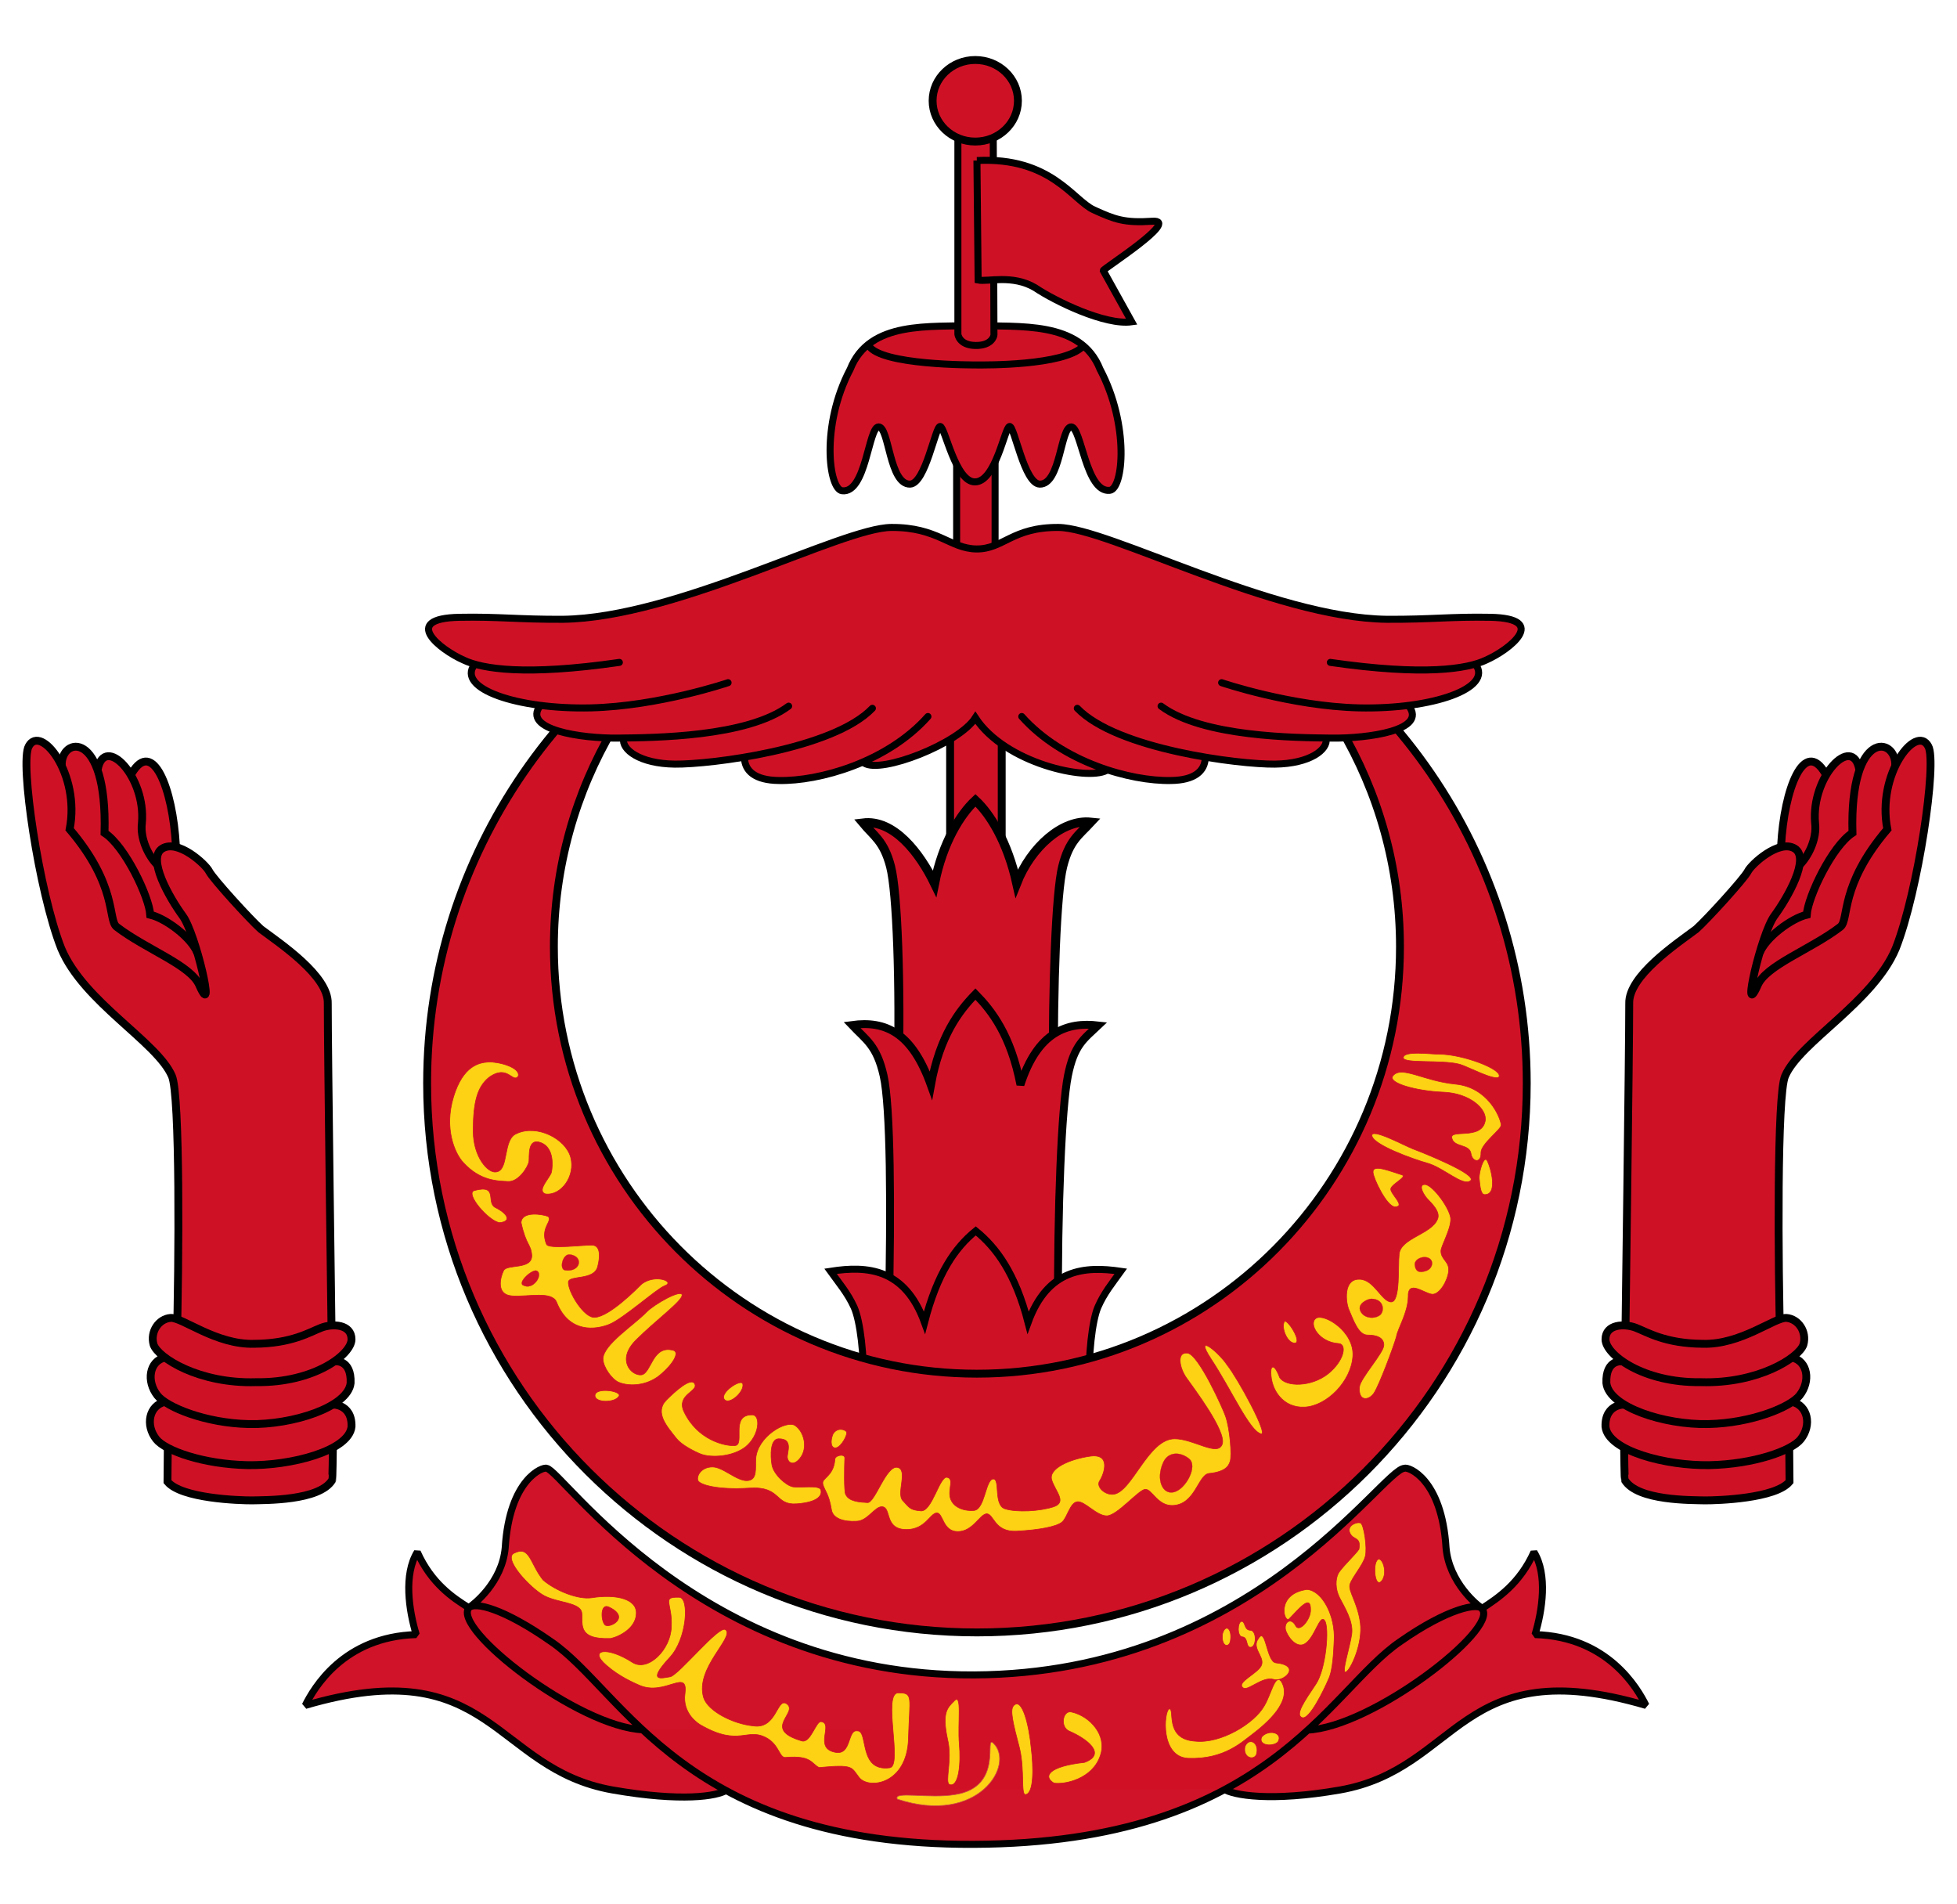 <?xml version="1.0" encoding="UTF-8"?>
<!DOCTYPE svg PUBLIC "-//W3C//DTD SVG 1.1//EN" "http://www.w3.org/Graphics/SVG/1.1/DTD/svg11.dtd">
<!-- Creator: CorelDRAW -->
<svg xmlns="http://www.w3.org/2000/svg" xml:space="preserve" width="185mm" height="180mm" shape-rendering="geometricPrecision" text-rendering="geometricPrecision" image-rendering="optimizeQuality" fill-rule="evenodd" clip-rule="evenodd"
viewBox="0 0 1.85e+007 1.8e+007"
 xmlns:xlink="http://www.w3.org/1999/xlink"
 xmlns:dc="http://purl.org/dc/elements/1.1/"
 xmlns:cc="http://web.resource.org/cc/"
 xmlns:rdf="http://www.w3.org/1999/02/22-rdf-syntax-ns#"
 xmlns:svg="http://www.w3.org/2000/svg"
 xmlns:sodipodi="http://sodipodi.sourceforge.net/DTD/sodipodi-0.dtd"
 xmlns:inkscape="http://www.inkscape.org/namespaces/inkscape"
 docbase="."
 inkscape:version="0.44.1"
 sodipodi:docbase="C:\Documents and Settings\David Nelson\Archives\Svg"
 sodipodi:docname="Flag_of_Brunei.svg"
 sodipodi:version="0.32"
 version="1.0">
 <g id="Camada_x0020_1">
  <rect id="rect694" fill="#CF1126" stroke="black" stroke-width="74440" x="8.98153e+006" y="6.73468e+006" width="487948" height="1.31761e+006"/>
  <path id="path611" fill="#CF1126" stroke="black" stroke-width="85160" d="M9.95794e+006 1.02125e+007c-5620,-904510 26220,-1.77435e+006 87780,-2.0211e+006 61570,-246750 152830,-298040 266120,-420580 -268350,-28110 -564520,233010 -700710,576870 -86380,-387970 -247970,-650940 -390160,-782980 -142170,132040 -309840,399050 -386210,786400 -140070,-288640 -385870,-608670 -676610,-572730 103340,124500 197680,170640 260560,411900 62850,241240 94260,1.10525e+006 71670,2.01024e+006m1.46756e+006 11980l0 0 0 0z" nodetypes="cscccccsc"/>
  <path id="path610" fill="#CF1126" stroke="black" stroke-width="74440" d="M1.00015e+007 1.24761e+007c-6130,-1.08551e+006 34830,-2.01225e+006 93470,-2.30678e+006 58690,-294490 152330,-349460 286160,-476880 -292620,-33750 -571430,56770 -734630,561270 -91310,-468950 -270440,-699300 -425490,-857770 -155020,158470 -337840,396950 -421120,861830 -179270,-500430 -429640,-612530 -746680,-569370 131820,139560 235420,191670 299920,480400 64510,288750 72670,1.2068e+006 48050,2.29294e+006m1.60032e+006 14360l0 0 0 0z" nodetypes="cscccccsc"/>
  <path id="path609" fill="#CF1126" stroke="black" stroke-width="66380" d="M1.02981e+007 1.30774e+007c-9980,-252640 24300,-591930 81040,-723050 56770,-131130 135980,-226900 215910,-338050 -342770,-49990 -691290,-24480 -876350,484080 -119890,-464900 -299700,-707470 -494690,-865940 -194980,158470 -364320,401040 -484200,865940 -185060,-508560 -535290,-539380 -888550,-484080 79910,111150 162200,206920 222000,338050 59820,131120 97150,470410 87140,723050m2.1377e+006 0l0 0 0 0z" nodetypes="cscccccsc"/>
  <path fill="#CF1126" stroke="black" stroke-width="74440" d="M1.11934e+007 5.43063e+006c1.89964e+006,772460 3.23931e+006,2.63459e+006 3.23931e+006,4.80883e+006 0,2.86605e+006 -2.32753e+006,5.19037e+006 -5.19755e+006,5.19037e+006 -2.87002e+006,0 -5.19755e+006,-2.32432e+006 -5.19755e+006,-5.19037e+006 0,-2.17424e+006 1.33967e+006,-4.03637e+006 3.23931e+006,-4.80883e+006 -1.21793e+006,691690 -2.04094e+006,2.00826e+006 -2.04094e+006,3.51854e+006 0,2.22808e+006 1.79089e+006,4.03504e+006 3.99918e+006,4.03504e+006 2.20829e+006,0 3.99918e+006,-1.80696e+006 3.99918e+006,-4.03504e+006 0,-1.51028e+006 -823010,-2.82685e+006 -2.04094e+006,-3.51854e+006z"/>
  <sodipodi:namedview id="namedview129" width="144px" height="72px" inkscape:zoom="0.108576" inkscape:cx="3472.2222" inkscape:cy="-1236.1111" inkscape:window-width="853" inkscape:window-height="573" inkscape:window-x="59" inkscape:window-y="74" inkscape:current-layer="svg647" showgrid="false"/>
  <namedview gridoriginx="0mm" gridspacingy="9.72mm" id="base" showgrid="false" snaptogrid="false" snaptoguides="false"/>
  <polygon id="path689" fill="#CF1126" stroke="black" stroke-width="66380" points="9.04334e+006,4.20267e+006 9.04334e+006,5.23292e+006 9.40679e+006,5.23292e+006 9.40679e+006,4.20267e+006 "/>
  <path id="path660" fill="#CF1126" fill-opacity="0.988" stroke="black" stroke-width="66380" stroke-linejoin="bevel" stroke-opacity="0.988" d="M1.15669e+007 1.69094e+007c89940,60130 448670,123150 1.09893e+006,9920 1.13525e+006,-198950 1.12575e+006,-1.31936e+006 2.89397e+006,-799620 -79930,-159920 -359630,-649610 -1.04894e+006,-669440 69930,-229970 119870,-569640 -9980,-779790 -133210,296500 -339430,434360 -488980,531270 -46060,-24950 -313290,-243400 -342230,-572520 -40160,-652500 -358390,-767630 -392190,-750370 -204270,-5760 -1.43438e+006,1.93987e+006 -4.06847e+006,1.95266e+006 -2.59539e+006,12480 -3.89434e+006,-1.93538e+006 -4.04088e+006,-1.95266e+006 -33780,-17260 -352010,97870 -392170,750370 -28960,329120 -299300,537970 -344730,567090 -148920,-92770 -353290,-229340 -486480,-525840 -129870,210150 -79930,549820 -9980,779790 -689310,19830 -969030,509520 -1.04894e+006,669440 1.76822e+006,-519740 1.77176e+006,600670 2.90701e+006,799620 650260,113230 987360,60130 1.07728e+006,310m4.69678e+006 -10230l0 0 0 0z"/>
  <path id="path661" fill="#CF1126" fill-opacity="0.988" stroke="black" stroke-width="66380" stroke-linejoin="bevel" stroke-opacity="0.988" d="M6.08089e+006 1.63503e+007c-615860,-24620 -1.81728e+006,-961770 -1.64678e+006,-1.15464e+006 54120,-54700 318820,1600 777070,322390 680120,463780 1.26364e+006,1.92613e+006 3.992e+006,1.91494e+006 2.78053e+006,-11190 3.35105e+006,-1.45116e+006 4.03115e+006,-1.91494e+006 458270,-320790 744190,-371980 776440,-309290 163670,184870 -1.03892e+006,1.11979e+006 -1.65478e+006,1.14441e+006m-6.2751e+006 -2870l0 0 0 0z"/>
  <path id="path596" fill="#FDD114" stroke="#CF1126" stroke-width="5850" d="M1.01289e+007 1.61819e+007c176900,39320 338300,222060 273290,409890 -72160,223920 -338600,278330 -439300,261990 -108320,-65020 -43380,-158900 288810,-195060 216590,-79460 19330,-226000 -144400,-296190 -89000,-38170 -61460,-199100 21600,-180630z" nodetypes="ccccss"/>
  <path id="path597" fill="#FDD114" stroke="#CF1126" stroke-width="5850" d="M9.58018e+006 1.61241e+007c82250,-93620 149080,193320 167360,392300 23950,194240 26470,433850 -51820,445720 -47730,7990 -7670,-223070 -56970,-435060 -64390,-245430 -92170,-361790 -58570,-402960z" nodetypes="cssss"/>
  <path id="path598" fill="#FDD114" stroke="#CB4F46" stroke-width="5850" d="M9.39135e+006 1.64781e+007c206520,200230 -143320,780250 -908680,527400 -43320,-79440 303960,-870 548730,-43340 465810,-73580 265960,-572890 359950,-484060z" nodetypes="ccss"/>
  <path id="path599" fill="#FDD114" stroke="#CF1126" stroke-width="5850" d="M9.01697e+006 1.60808e+007c82310,-93600 34340,202750 51500,401830 16770,187070 -4140,414750 -92870,385290 -48050,-23210 30710,-233300 -18610,-430820 -52850,-248200 -2440,-293440 59980,-356300z" nodetypes="cssss"/>
  <path id="path600" fill="#FDD114" stroke="#CF1126" stroke-width="5850" d="M8.49144e+006 1.60013e+007c146030,-950 106890,40070 96500,430340 -11420,437400 -380630,486350 -468370,366340 -73760,-94160 -46700,-122470 -376680,-90940 -73800,-37210 -70970,-116320 -312030,-96060 -62350,11480 -60270,-106790 -172720,-177480 -196060,-117200 -261320,86410 -635160,-129070 -23350,-13050 -175060,-109220 -147340,-299320 28910,-240230 -190080,29330 -430710,-75480 -46560,-20810 -187580,-79500 -312020,-188750 -175650,-151110 8280,-181660 245600,-27620 146530,92970 361750,-120930 367570,-334990 13120,-226550 -99550,-286130 75070,-280510 97380,2890 74230,395840 -91230,569770 -221420,239440 -72010,193260 7080,181220 82470,-20640 457610,-485690 520130,-445760 97440,66220 -292460,363530 -205140,644960 41690,125470 274110,245660 465440,265090 224970,37480 225620,-268140 316790,-210250 126180,82820 -241130,238790 144530,352550 85180,25540 134380,-191480 184790,-182050 120990,19770 -79090,253430 137270,290580 150820,25110 109510,-218210 203030,-203390 108200,-6930 6630,389180 306610,348780 126440,-16550 -71360,-707100 80990,-707960z" nodetypes="csscsssssssssssssssssssss"/>
  <path id="path601" fill="#FDD114" stroke="#CF1126" stroke-width="5850" d="M5.7726e+006 1.5487e+007c86880,-18570 235730,-99280 241950,-229640 12400,-142730 -186110,-192400 -421840,-155150 -124050,18610 -334920,-62080 -459020,-167610 -124050,-155150 -124050,-328870 -272930,-254430 -111620,49610 155090,335120 285330,403420 130320,68290 341230,62080 353590,161340 12420,99330 -49630,254470 272920,242070z" nodetypes="cccccccc"/>
  <path id="path604" fill="#FDD114" stroke="#CF1126" stroke-width="5850" d="M1.10516e+007 1.61534e+007c-47910,23200 -86760,456890 183900,466240 340040,12150 511020,-160360 596200,-221670 141470,-107570 396410,-322560 278410,-507920 -59060,-67300 -91650,123840 -159760,235690 -92640,164000 -409800,358630 -652730,332130 -297580,-18310 -185450,-319990 -246020,-304470z" nodetypes="csscsss"/>
  <path id="path605" fill="#FDD114" stroke="#CF1126" stroke-width="5850" d="M1.17504e+007 1.59525e+007c-69170,-52330 153840,-137990 176920,-218960 23120,-80980 -98520,-157280 -30870,-245990 70930,-116810 74780,220180 164920,229850 249640,26040 71430,187340 -22750,156200 -106560,-31800 -246460,118260 -288220,78900z" nodetypes="csssss"/>
  <path id="path606" fill="#FDD114" stroke="#CF1126" stroke-width="5850" d="M1.15572e+007 1.54418e+007c-16060,112500 52210,140610 72340,76360 24070,-120560 -44260,-176810 -72340,-76360z" nodetypes="ccc"/>
  <path id="path607" fill="#FDD114" stroke="#CF1126" stroke-width="5850" d="M1.17379e+007 1.53254e+007c-40160,3150 -45780,142720 6540,146570 56430,4470 30380,99720 77780,98470 56390,-1480 60700,-159780 -3100,-161240 -59330,-1470 -45350,-83170 -81220,-83800z" nodetypes="cssss"/>
  <path id="path608" fill="#FDD114" stroke="#CF1126" stroke-width="5850" d="M1.21896e+007 1.52986e+007c-47740,60440 -138360,-232900 166570,-274890 144930,12790 268550,251620 255760,481930 -4840,85170 -8490,277220 -55350,371050 -38440,89590 -179090,383910 -247280,358330 -68200,-25650 17840,-148900 132150,-319930 92430,-140060 127920,-528870 81000,-597120 -46930,-68220 -94120,170630 -191830,221820 -81300,42620 -166210,-80710 -179010,-140390 -10120,-70810 54310,-114370 97980,-30240 34830,63230 141900,-62240 139400,-151860 2830,-144960 -93260,-30020 -199390,81300z" nodetypes="ccsccscsssss"/>
  <path id="path614" fill="#FDD114" stroke="#CF1126" stroke-width="5850" d="M1.28464e+007 1.46441e+007c-38350,55490 -170460,179170 -196040,230360 -25590,51190 -29890,140710 12730,226040 42680,85280 132160,221750 115130,345470 -17100,123660 -102340,379540 -55410,358260 46860,-21360 161970,-272980 136390,-464950 -25590,-191900 -115110,-298520 -98080,-362500 17040,-63940 123620,-183360 144940,-264400 21340,-81080 -12790,-298570 -42620,-315620 -29830,-17040 -136390,21360 -102320,93830 34130,72530 106580,29850 85280,153510z" nodetypes="ccccccccccc"/>
  <path id="path615" fill="#FDD114" stroke="#CF1126" stroke-width="5510" d="M1.3022e+007 1.47435e+007c-47910,43630 -24070,281230 41740,196380 59820,-82660 -3420,-235200 -41740,-196380z" nodetypes="css"/>
  <path id="path616" fill="#FDD114" stroke="#CF1126" stroke-width="6650" d="M1.17689e+007 1.65077e+007c-22420,103990 79960,136900 108100,77490 33640,-111420 -68800,-170340 -108100,-77490z" nodetypes="ccc"/>
  <path id="path620" fill="#FDD114" stroke="#CF1126" stroke-width="7330" d="M1.19257e+007 1.64195e+007c-33250,85350 115110,92810 156810,44060 49850,-91430 -98570,-120240 -156810,-44060z" nodetypes="ccc"/>
  <path id="path603" fill="#CF1126" stroke="#CF1126" stroke-width="5850" d="M5.75399e+006 1.51891e+007c-79360,-35490 -74420,124110 -37190,167570 37190,43460 253610,-67960 37190,-167570z" nodetypes="ccs"/>
  <path id="path676" fill="#CF1126" stroke="black" stroke-width="66380" stroke-linecap="round" d="M9.2575e+006 6.42586e+006c-797440,159700 -1.34497e+006,627370 -1.08828e+006,786430 157200,104860 895520,-183210 1.05128e+006,-427720 283270,432520 1.05173e+006,595680 1.23734e+006,498700m-1.20034e+006 -857410l0 0 0 0z" nodetypes="cscc"/>
  <path id="path696" fill="#CF1126" d="M5.12161e+006 6.16997e+006c132350,204660 818050,698140 1.31127e+006,734240 493260,36130 1.61202e+006,264810 1.82857e+006,168520 216550,-96290 830060,-517600 986460,-445370 156420,72220 1.07067e+006,577780 1.40751e+006,565730 336850,-12040 2.51428e+006,-625880 2.58646e+006,-746240 72180,-120400 -433090,-433340 -757880,-433340 -324830,0 -7.36239e+006,168540 -7.36239e+006,156460z"/>
  <path id="path675" fill="#CF1126" stroke="black" stroke-width="66380" stroke-linecap="round" d="M7.03733e+006 7.16311e+006c3960,123010 98480,211960 325200,214290 380730,7940 1.02477e+006,-172240 1.40948e+006,-604740m-1.73468e+006 390450l0 0 0 0z"/>
  <path id="path674" fill="#CF1126" stroke="black" stroke-width="66380" stroke-linecap="round" d="M5.89509e+006 6.98058e+006c-19820,103180 150740,238090 483870,242050 333130,3970 1.49518e+006,-138870 1.86798e+006,-527750m-2.35185e+006 285700l0 0 0 0z"/>
  <path id="path673" fill="#CF1126" stroke="black" stroke-width="66380" stroke-linecap="round" d="M5.10837e+006 6.66799e+006c-178480,230120 390140,312610 731210,308610 341080,-3960 1.22133e+006,-8510 1.61559e+006,-302110m-2.3468e+006 -6500l0 0 0 0z"/>
  <path id="path672" fill="#CF1126" stroke="black" stroke-width="66380" stroke-linecap="round" d="M4.48524e+006 6.28192e+006c-170550,226210 402500,424860 1.1005e+006,408990 642480,-15850 1.2969e+006,-238090 1.2969e+006,-238090m-2.3974e+006 -170900l0 0 0 0z"/>
  <path id="path680" fill="#CF1126" stroke="black" stroke-width="66380" stroke-linecap="round" d="M1.13937e+007 7.16311e+006c-3960,123010 -98490,211960 -325200,214290 -380740,7940 -1.0248e+006,-172240 -1.40949e+006,-604740m1.73469e+006 390450l0 0 0 0z"/>
  <path id="path679" fill="#CF1126" stroke="black" stroke-width="66380" stroke-linecap="round" d="M1.25359e+007 6.98058e+006c19800,103180 -150740,238090 -483870,242050 -333140,3970 -1.49518e+006,-138870 -1.86798e+006,-527750m2.35185e+006 285700l0 0 0 0z"/>
  <path id="path678" fill="#CF1126" stroke="black" stroke-width="66380" stroke-linecap="round" d="M1.33177e+007 6.67297e+006c178470,230160 -385140,307630 -726210,303630 -341080,-3960 -1.22135e+006,-8510 -1.61559e+006,-302110m2.3418e+006 -1520l0 0 0 0z"/>
  <path id="path677" fill="#CF1126" stroke="black" stroke-width="66380" stroke-linecap="round" d="M1.39477e+007 6.27805e+006c170560,226200 -404420,428730 -1.10243e+006,412860 -642490,-15850 -1.29688e+006,-238090 -1.29688e+006,-238090m2.39931e+006 -174770l0 0 0 0z"/>
  <path id="path681" fill="#CF1126" stroke="black" stroke-width="66380" stroke-linecap="round" d="M5.85495e+006 6.26104e+006c-886620,128100 -1.29501e+006,62830 -1.47195e+006,-21820 -221050,-97310 -599610,-393690 -40450,-404470 370510,-7240 557250,21070 978450,18880 1.07746e+006,-13510 2.63282e+006,-864750 3.10435e+006,-868230 437990,-3240 554190,199360 803880,203480 255680,2980 338440,-206720 776430,-203480 471510,3480 2.0269e+006,854720 3.10436e+006,868230 421200,2190 607920,-26120 978420,-18880 559190,10780 180630,307160 -40430,404470 -176930,84650 -585320,149920 -1.47194e+006,21820m-6.72112e+006 0l0 0 0 0z"/>
  <path id="path618" fill="#CF1126" stroke="black" stroke-width="66380" d="M9.21279e+006 3.07501e+006c-417120,20950 -991210,-50350 -1.17557e+006,415050 -280780,532460 -201580,1.13605e+006 -75440,1.14878e+006 225850,24910 247330,-602840 343600,-603760 100680,-1150 100580,545070 297530,540860 146680,-4180 238870,-549240 284950,-545040 46110,4180 142480,524070 327990,524070 198110,0 281900,-519890 327980,-524070 46110,-4200 138300,540860 284980,545040 196950,4210 196840,-542010 297520,-540860 96270,920 138710,624480 364540,599560 126160,-12730 188580,-612120 -92190,-1.14458e+006 -184360,-465400 -771020,-394100 -1.18589e+006,-415050z" nodetypes="ccccccccccccc"/>
  <path id="path619" fill="#CF1126" stroke="black" stroke-width="66380" d="M8.21137e+006 3.26572e+006c112010,188300 985720,183830 1.03502e+006,183830 49280,0 810980,8960 990190,-174830m-2.02521e+006 -9000l0 0 0 0z" nodetypes="ccc"/>
  <path id="path628" fill="#CF1126" stroke="black" stroke-width="66380" d="M9.05518e+006 1.30228e+006l0 1.85614e+006c0,0 10050,103630 163800,107000 153780,3340 177150,-86950 177150,-100350l-6690 -1.86616e+006m-334260 3370l0 0 0 0z" nodetypes="ccccc"/>
  <path id="path625" fill="#CF1126" stroke="black" stroke-width="66380" d="M9.23516e+006 1.51739e+006c698940,-35860 907350,376570 1.10448e+006,466240 197150,89650 286760,125500 555600,107560 268800,-17910 -466000,448330 -466000,466240l268850 484140c-250910,35860 -726070,-195900 -914010,-322760 -212590,-125600 -448060,-53790 -537670,-71730l-11250 -1.12969e+006z" nodetypes="cccccscc"/>
  <path id="path690" fill="#CF1126" stroke="black" stroke-width="74440" d="M9.62276e+006 952500c0,212830 -180650,385550 -403200,385550 -222620,0 -403270,-172720 -403270,-385550 0,-212770 180650,-385490 403270,-385490 222550,0 403200,172720 403200,385490z"/>
  <g id="g796">
   <path id="path621" fill="#FDD114" stroke="#CF1126" stroke-width="5850" d="M4.89935e+006 1.01716e+007c-53260,74560 -99210,-121510 -282190,15970 -103180,88230 -144530,223470 -143790,506050 630,239610 138460,399550 218350,383560 122430,-15990 58530,-308980 191630,-362220 191680,-90590 463210,47910 511140,223700 47910,175790 -90550,367570 -239610,346250 -85180,-31940 47930,-154450 58570,-207730 10640,-53260 26590,-229070 -101170,-276980 -127780,-47950 -106460,127840 -111790,175790 -5310,47930 -95840,197070 -196980,191740 -101150,-5310 -261920,-4770 -420630,-175750 -84160,-87740 -186350,-324970 -95820,-623290 90510,-298280 244920,-324930 330100,-330280 85160,-5310 303460,47950 282190,133190z" nodetypes="cssccccccccsccc"/>
   <path id="path622" fill="#FDD114" stroke="#CF1126" stroke-width="5850" d="M4.68104e+006 1.14128e+007c-88850,-47500 33390,-220580 -196990,-159800 -92700,25830 138420,292970 239570,303650 111830,-10680 80640,-83270 -42580,-143850z" nodetypes="cscs"/>
   <path id="path623" fill="#FDD114" stroke="#CF1126" stroke-width="5850" d="M4.92598e+006 1.15566e+007c47880,218400 93230,199880 101120,308950 3980,139340 -234270,79910 -266210,143810 -31940,63940 -74520,229070 79840,239730 154410,10640 376020,-48710 420610,58590 120240,302030 376630,258240 496190,211250 135220,-54140 453470,-341080 526020,-365740 108060,-39590 -101130,-117180 -223580,-10640 -31910,31980 -298150,303650 -436570,308960 -101110,11250 -257750,-245190 -250230,-335570 10640,-63940 243590,-11200 276860,-143850 24780,-94760 26590,-197120 -47910,-202420 -74560,-5360 -425940,42590 -436600,-10670 -63900,-154470 63920,-218390 15990,-261010 -53260,-21320 -250230,-53260 -255530,58610z" nodetypes="csccssscssscccc"/>
   <path id="path638" fill="#FDD114" stroke="#CF1126" stroke-width="5850" d="M6.10967e+006 1.24037e+007c-112670,118060 -409230,307060 -409230,440550 0,75690 82760,194330 151210,222540 102170,40260 258880,30190 378090,-62330 134790,-109570 195430,-220640 137900,-240280 -203890,-58320 -209040,222860 -306930,231410 -93500,7770 -235730,-142440 -48910,-329360 186800,-186880 444800,-373810 435880,-427210 -8880,-53380 -257180,83150 -338010,164680z" nodetypes="csssssccs"/>
   <path id="path639" fill="#FDD114" stroke="#CF1126" stroke-width="5850" d="M5.62483e+006 1.31869e+007c-8340,75190 191250,75640 226840,8900 26650,-48940 -217960,-84550 -226840,-8900z" nodetypes="ccs"/>
   <path id="path640" fill="#FDD114" stroke="#CF1126" stroke-width="5850" d="M6.29702e+006 1.32362e+007c-112650,118060 13330,252260 99390,362260 47660,58760 157110,116010 225560,144220 102180,40270 305810,26280 425020,-66210 134790,-109580 145450,-302040 63570,-302940 -211590,-2350 -64290,281600 -162160,290140 -93520,7770 -355680,-51370 -483190,-321540 -72860,-159250 134310,-189690 103320,-258880 -31590,-74340 -190660,71420 -271510,152950z" nodetypes="cssssssss"/>
   <path id="path641" fill="#FDD114" stroke="#CF1126" stroke-width="5850" d="M6.84639e+006 1.32257e+007c43830,61670 193030,-70990 175160,-144500 -12670,-54270 -218870,82140 -175160,144500z" nodetypes="ccs"/>
   <path id="path642" fill="#FDD114" stroke="#CF1126" stroke-width="5850" d="M7.14461e+006 1.37876e+007c-6070,86640 19560,203570 -82170,207510 -101720,3890 -230830,-133130 -332550,-129200 -101730,3900 -144780,82210 -133050,125280 11730,43050 187800,93930 489080,74380 301250,-19580 234730,164390 446000,148730 211280,-15650 242560,-86130 226940,-133070 -15660,-46990 -195610,-15660 -262140,-27410 -66520,-11770 -183860,-117450 -199530,-207490 -15640,-90030 -15640,-245220 62590,-246590 144780,-2530 77900,131610 83440,178700 4880,41670 52230,84870 116090,9160 84810,-100450 39140,-258370 -43030,-313140 -82140,-54800 -356360,102340 -371670,313140z" nodetypes="cccccccccssscs"/>
   <path id="path643" fill="#FDD114" stroke="#CF1126" stroke-width="5850" d="M7.89187e+006 1.38033e+007c-15400,155230 -126430,166510 -113450,223130 16050,65050 56230,85470 82170,246600 14650,79460 113450,113140 238660,105720 102320,-2830 172270,-141510 238650,-137030 93810,5030 15660,217530 234750,215320 176050,-1660 219100,-152690 281690,-156600 62610,-3940 54780,176140 199550,176140 144760,0 207340,-164400 273870,-168310 70420,3910 70420,176140 285590,164410 215210,-11760 375630,-43050 426490,-86100 50860,-43090 74310,-184010 144750,-191840 70420,-7810 179980,133090 277780,133090 97830,0 301240,-246580 363820,-250520 62630,-3890 113490,152670 254350,152670 219090,-3900 244710,-288910 346750,-302380 183950,-17920 191200,-92990 200980,-112550 19560,-54840 -1410,-311830 -43190,-429180 -20300,-61930 -254150,-584710 -359760,-596450 -105660,-11730 -74360,140920 -11770,230950 62630,90040 383420,508880 340390,630250 -43030,121380 -269970,-50910 -449950,-50910 -250390,0 -402520,506530 -579050,524570 -77510,8300 -160370,-66550 -132990,-121360 50870,-78270 109520,-266180 -86080,-238770 -195610,27390 -395160,117420 -363860,223120 31310,105680 148690,211400 19560,254450 -129110,43060 -352120,54820 -461670,19560 -109550,-35200 -43050,-281840 -109550,-281840 -74320,0 -78210,289690 -183870,297530 -105620,7810 -199550,-35250 -223010,-117450 -23490,-82210 39120,-183970 -31300,-195720 -70420,-11770 -140880,324910 -246500,317060 -105610,-7830 -109550,-31300 -172140,-97870 -62590,-66520 54760,-293580 -50860,-313160 -105660,-19580 -211320,336680 -281700,332780 -70460,-3940 -176070,-7850 -207380,-78310 -15660,-35240 -11270,-255660 -7770,-345020 -1940,-42270 -101720,-23700 -93950,24020z" nodetypes="cssssscccccccccscsccccsccccccsccsscscss"/>
   <path id="path644" fill="#FDD114" stroke="#CF1126" stroke-width="5850" d="M1.14483e+007 1.28442e+007c192800,292050 366440,686990 473410,708520 71220,10470 -223040,-528420 -320830,-649800 -82160,-125240 -318430,-313290 -152580,-58720z" nodetypes="cscs"/>
   <path id="path645" fill="#FDD114" stroke="#CF1126" stroke-width="5850" d="M7.87403e+006 1.35554e+007c-28780,70870 -18490,139220 30840,129090 49320,-10120 113040,-129090 96620,-151840 -16450,-22780 -88380,-43010 -127460,22750z"/>
   <path id="path646" fill="#FDD114" stroke="#CF1126" stroke-width="5850" d="M1.20146e+007 1.29737e+007c-680,158370 111400,337480 319970,326190 208590,-11260 437280,-242070 454190,-478930 16910,-236890 -275300,-410790 -348570,-360030 -73310,50760 27490,227410 214680,238310 80180,4860 54000,161710 -99590,285820 -160970,127310 -399250,124870 -457530,37050 -45080,-124110 -86120,-124970 -83150,-48410z" nodetypes="ccccsscs"/>
   <path id="path647" fill="#FDD114" stroke="#CF1126" stroke-width="5850" d="M1.21403e+007 1.24937e+007c-30480,62730 33090,207300 102050,200900 69910,-6850 -79660,-242420 -102050,-200900z" nodetypes="css"/>
   <path id="path648" fill="#FDD114" stroke="#CF1126" stroke-width="5850" d="M1.27526e+007 1.23817e+007c40600,93940 88870,237130 174440,237130 85610,0 154740,23070 154740,95510 0,72450 -223150,313640 -230420,395230 -12450,139080 88860,131760 138250,55990 49360,-75750 182880,-432030 210660,-530290 12100,-77650 108060,-223630 111910,-375560 -6130,-171180 151420,-32800 227150,-26220 69350,3030 144830,-125160 154710,-217370 9890,-92250 -72440,-108690 -72440,-191020 0,-46130 88040,-194350 92170,-293140 9820,-87370 -171160,-339220 -246850,-335940 -62570,3300 -9880,95510 26340,135040 36190,39540 128340,121870 95450,194320 -59260,141620 -348950,177860 -362100,329380 -13160,108680 13150,451200 -75720,451200 -88870,0 -161630,-213970 -299530,-214110 -154660,-4120 -130820,218310 -98760,289850z" nodetypes="cccscsssssscccccss"/>
   <path id="path651" fill="#FDD114" stroke="#CF1126" stroke-width="5850" d="M1.29797e+007 1.10808e+007c4240,61010 131670,326060 207380,326060 108610,0 -49410,-125140 -39520,-171240 9880,-46130 165500,-115600 102050,-131760 -113490,-34770 -275530,-103690 -269910,-23060z" nodetypes="cssss"/>
   <path id="path652" fill="#FDD114" stroke="#CF1126" stroke-width="5850" d="M1.29698e+007 1.07383e+007c23060,85630 375240,214080 526670,256910 151420,42830 335760,223950 404910,164660 69100,-59290 -464150,-270050 -543140,-299720 -78990,-29640 -404900,-207480 -388440,-121850z" nodetypes="ccccc"/>
   <path id="path718" fill="#FDD114" stroke="#CF1126" stroke-width="5850" d="M1.40331e+007 1.12916e+007c131670,3260 59230,-256960 26300,-319500 -32900,-62610 -82290,118550 -75710,171280 6610,52660 9890,144920 49410,148220z" nodetypes="cccc"/>
   <path id="path655" fill="#FDD114" stroke="#CF1126" stroke-width="5850" d="M1.32661e+007 9.99723e+006c-1130,58960 363760,17120 533280,62570 73140,20500 322590,154780 368650,121850 52670,-69170 -339050,-217360 -562900,-217360 -72460,1080 -337760,-36550 -339030,32940z" nodetypes="cscss"/>
   <path id="path720" fill="#FDD114" stroke="#CF1126" stroke-width="5850" d="M1.31706e+007 1.01652e+007c-65320,69950 220050,148180 474010,158080 252950,9880 416870,161930 395020,273370 -36220,187750 -352220,65850 -312710,167980 23020,79030 161970,50020 177740,135040 10900,85650 100080,100720 95320,-4860 -510,-84030 196010,-222430 191070,-261930 -9860,-79030 -128380,-355710 -431230,-385350 -302830,-29620 -505870,-175630 -589220,-82330z" nodetypes="csscsssss"/>
  </g>
  <path id="path629" fill="#CF1126" stroke="#CF1126" stroke-width="1950" d="M5.07653e+006 1.20122e+007c-40610,-23480 -185340,106680 -133420,135710 98530,55800 195150,-101190 133420,-135710z" nodetypes="css"/>
  <path id="path634" fill="#CF1126" stroke="#CF1126" stroke-width="1950" d="M5.38744e+006 1.18577e+007c-70280,-8750 -104230,140510 -45450,149390 149370,20640 178800,-133250 45450,-149390z" nodetypes="css"/>
  <path id="path649" fill="#CF1126" stroke="#CF1126" stroke-width="1950" d="M1.29632e+007 1.22763e+007c-33260,-160 -138260,46130 -102010,118620 36200,72420 140120,74170 187620,32940 42350,-40140 32780,-150840 -85610,-151560z" nodetypes="csss"/>
  <path id="path650" fill="#CF1126" stroke="#CF1126" stroke-width="1950" d="M1.33747e+007 1.19602e+007c10620,79670 68860,66750 115170,49390 52690,-23040 68040,-92740 16500,-118550 -53790,-26900 -142560,12300 -131670,69160z" nodetypes="csss"/>
  <path id="path657" fill="#CF1126" stroke="#CF1126" stroke-width="1950" d="M1.09958e+007 1.38231e+007c-70910,156700 -9840,310000 103260,280480 113100,-29500 226270,-246080 142670,-314960 -83600,-68890 -198840,-69640 -245930,34480z" nodetypes="cccs"/>
  <g id="_46218592">
   <path id="path697" fill="#CF1126" d="M1.53382e+006 7.33452e+006c-48710,-57100 -127800,-135690 -157690,-139320 -36100,-4390 -82350,106890 -123520,101330 -50880,-6850 -140770,-146600 -214080,-153340 -64740,-5950 -114350,124190 -145270,75540 -57360,-90220 -143620,-160890 -209980,-159310 -85000,2030 -112240,201710 -119380,237380 -23980,120010 323890,1.5243e+006 503840,1.70432e+006 179910,180030 1.01963e+006,564110 1.10362e+006,516090 83930,-48010 -167960,-924150 -263940,-1.08018e+006 -95970,-156050 -272680,-371060 -267350,-661840 -13960,-136100 -46410,-314270 -106250,-440670z" nodetypes="ccccccc"/>
   <path id="path632" fill="none" stroke="black" stroke-width="74440" d="M923500 7.27293e+006c64310,-337860 456950,66530 418060,506670 -19140,149330 64330,313840 144740,394290" nodetypes="ccc"/>
   <path id="path633" fill="none" stroke="black" stroke-width="74440" d="M1.24644e+006 7.30867e+006c196910,-333420 387320,141220 416710,688240" nodetypes="ccc"/>
   <path id="path631" fill="none" stroke="black" stroke-width="74440" d="M583790 7.23704e+006c-11380,-273030 431840,-351440 404410,635530 193260,125140 420690,602920 432040,773580 145040,34140 386580,212590 445400,360480" nodetypes="cccc"/>
   <path id="path630" fill="#CF1126" stroke="black" stroke-width="74440" d="M1.671e+006 1.27058e+007c20710,-751490 32540,-2.36067e+006 -46100,-2.53525e+006 -138300,-323140 -834040,-697830 -1.04603e+006,-1.20589e+006 -212240,-537460 -393180,-1.76345e+006 -307020,-1.91121e+006 112820,-212980 488940,261660 386600,784980 454840,534690 359230,853180 443420,921470 280490,216120 708760,364050 784510,557430 155910,345980 -34070,-489200 -159160,-659850 -125060,-170620 -341090,-546030 -193260,-637030 147770,-91040 409310,147890 443400,216160 34120,68240 386600,455040 488920,546030 181940,136510 641390,441680 632250,703280 -470,422900 37060,3.20526e+006 37060,3.20526e+006m-1.46459e+006 14620l0 0 0 0z" nodetypes="cssscssccccsc"/>
   <path id="path581" fill="#CF1126" stroke="black" stroke-width="74440" d="M1.58605e+006 1.36967e+007c0,0 -2870,302480 -2830,308180 131180,159800 678790,177580 801360,176900 119930,-3500 635190,5700 754970,-191160 2850,-5700 7420,-256940 7420,-326000m-1.56092e+006 32080l0 0 0 0z" nodetypes="ccscc"/>
   <path id="path637" fill="#CF1126" stroke="black" stroke-width="74440" d="M1.56157e+006 1.32498e+007c-151680,33750 -191330,219170 -84290,354190 86770,109510 446680,236060 859640,244550 412920,8380 960730,-134960 985990,-362610 8440,-227680 -205250,-213800 -179980,-205360m-1.58136e+006 -30770l0 0 0 0z" nodetypes="csccc"/>
   <path id="path636" fill="#CF1126" stroke="black" stroke-width="74440" d="M1.56157e+006 1.28309e+007c-151680,33740 -180030,224850 -73020,359860 86800,109520 452260,261380 865200,269810 412940,8420 935470,-160210 960730,-387870 8430,-227680 -148710,-208060 -160130,-202360m-1.59278e+006 -39440l0 0 0 0z" nodetypes="csccc"/>
   <path id="path635" fill="#CF1126" stroke="black" stroke-width="74440" d="M2.42118e+006 1.30643e+007c547770,8450 901730,-261380 901730,-404690 0,-143360 -176960,-151810 -286560,-109660 -109550,42170 -278090,149220 -632030,151780 -362320,11030 -682620,-252930 -792170,-244520 -109560,8440 -195390,127280 -160130,252950 43380,124660 429810,371000 969160,354140z" nodetypes="cccscsc"/>
  </g>
  <g id="_45211544">
   <path id="path697_0" fill="#CF1126" d="M1.69662e+007 7.33452e+006c48710,-57100 127800,-135690 157690,-139320 36100,-4390 82350,106890 123520,101330 50880,-6850 140770,-146600 214080,-153340 64740,-5950 114350,124190 145270,75540 57360,-90220 143620,-160890 209980,-159310 85000,2030 112240,201710 119380,237380 23980,120010 -323890,1.5243e+006 -503840,1.70432e+006 -179910,180030 -1.01963e+006,564110 -1.10362e+006,516090 -83930,-48010 167960,-924150 263940,-1.08018e+006 95970,-156050 272680,-371060 267350,-661840 13960,-136100 46410,-314270 106250,-440670z" nodetypes="ccccccc"/>
   <path id="path632_1" fill="none" stroke="black" stroke-width="74440" d="M1.75765e+007 7.27293e+006c-64310,-337860 -456950,66530 -418060,506670 19140,149330 -64330,313840 -144740,394290" nodetypes="ccc"/>
   <path id="path633_2" fill="none" stroke="black" stroke-width="74440" d="M1.72536e+007 7.30867e+006c-196910,-333420 -387320,141220 -416710,688240" nodetypes="ccc"/>
   <path id="path631_3" fill="none" stroke="black" stroke-width="74440" d="M1.79162e+007 7.23704e+006c11380,-273030 -431840,-351440 -404410,635530 -193260,125140 -420690,602920 -432040,773580 -145040,34140 -386580,212590 -445400,360480" nodetypes="cccc"/>
   <path id="path630_4" fill="#CF1126" stroke="black" stroke-width="74440" d="M1.6829e+007 1.27058e+007c-20710,-751490 -32540,-2.36067e+006 46100,-2.53525e+006 138300,-323140 834040,-697830 1.04603e+006,-1.20589e+006 212240,-537460 393180,-1.76345e+006 307020,-1.91121e+006 -112820,-212980 -488940,261660 -386600,784980 -454840,534690 -359230,853180 -443420,921470 -280490,216120 -708760,364050 -784510,557430 -155910,345980 34070,-489200 159160,-659850 125060,-170620 341090,-546030 193260,-637030 -147770,-91040 -409310,147890 -443400,216160 -34120,68240 -386600,455040 -488920,546030 -181940,136510 -641390,441680 -632250,703280 470,422900 -37060,3.20526e+006 -37060,3.20526e+006m1.46459e+006 14620l0 0 0 0z" nodetypes="cssscssccccsc"/>
   <path id="path581_5" fill="#CF1126" stroke="black" stroke-width="74440" d="M1.6914e+007 1.36967e+007c0,0 2870,302480 2830,308180 -131180,159800 -678790,177580 -801360,176900 -119930,-3500 -635190,5700 -754970,-191160 -2850,-5700 -7420,-256940 -7420,-326000m1.56092e+006 32080l0 0 0 0z" nodetypes="ccscc"/>
   <path id="path637_6" fill="#CF1126" stroke="black" stroke-width="74440" d="M1.69384e+007 1.32498e+007c151680,33750 191330,219170 84290,354190 -86770,109510 -446680,236060 -859640,244550 -412920,8380 -960730,-134960 -985990,-362610 -8440,-227680 205250,-213800 179980,-205360m1.58136e+006 -30770l0 0 0 0z" nodetypes="csccc"/>
   <path id="path636_7" fill="#CF1126" stroke="black" stroke-width="74440" d="M1.69384e+007 1.28309e+007c151680,33740 180030,224850 73020,359860 -86800,109520 -452260,261380 -865200,269810 -412940,8420 -935470,-160210 -960730,-387870 -8430,-227680 148710,-208060 160130,-202360m1.59278e+006 -39440l0 0 0 0z" nodetypes="csccc"/>
   <path id="path635_8" fill="#CF1126" stroke="black" stroke-width="74440" d="M1.60788e+007 1.30643e+007c-547770,8450 -901730,-261380 -901730,-404690 0,-143360 176960,-151810 286560,-109660 109550,42170 278090,149220 632030,151780 362320,11030 682620,-252930 792170,-244520 109560,8440 195390,127280 160130,252950 -43380,124660 -429810,371000 -969160,354140z" nodetypes="cccscsc"/>
  </g>
 </g>
</svg>
